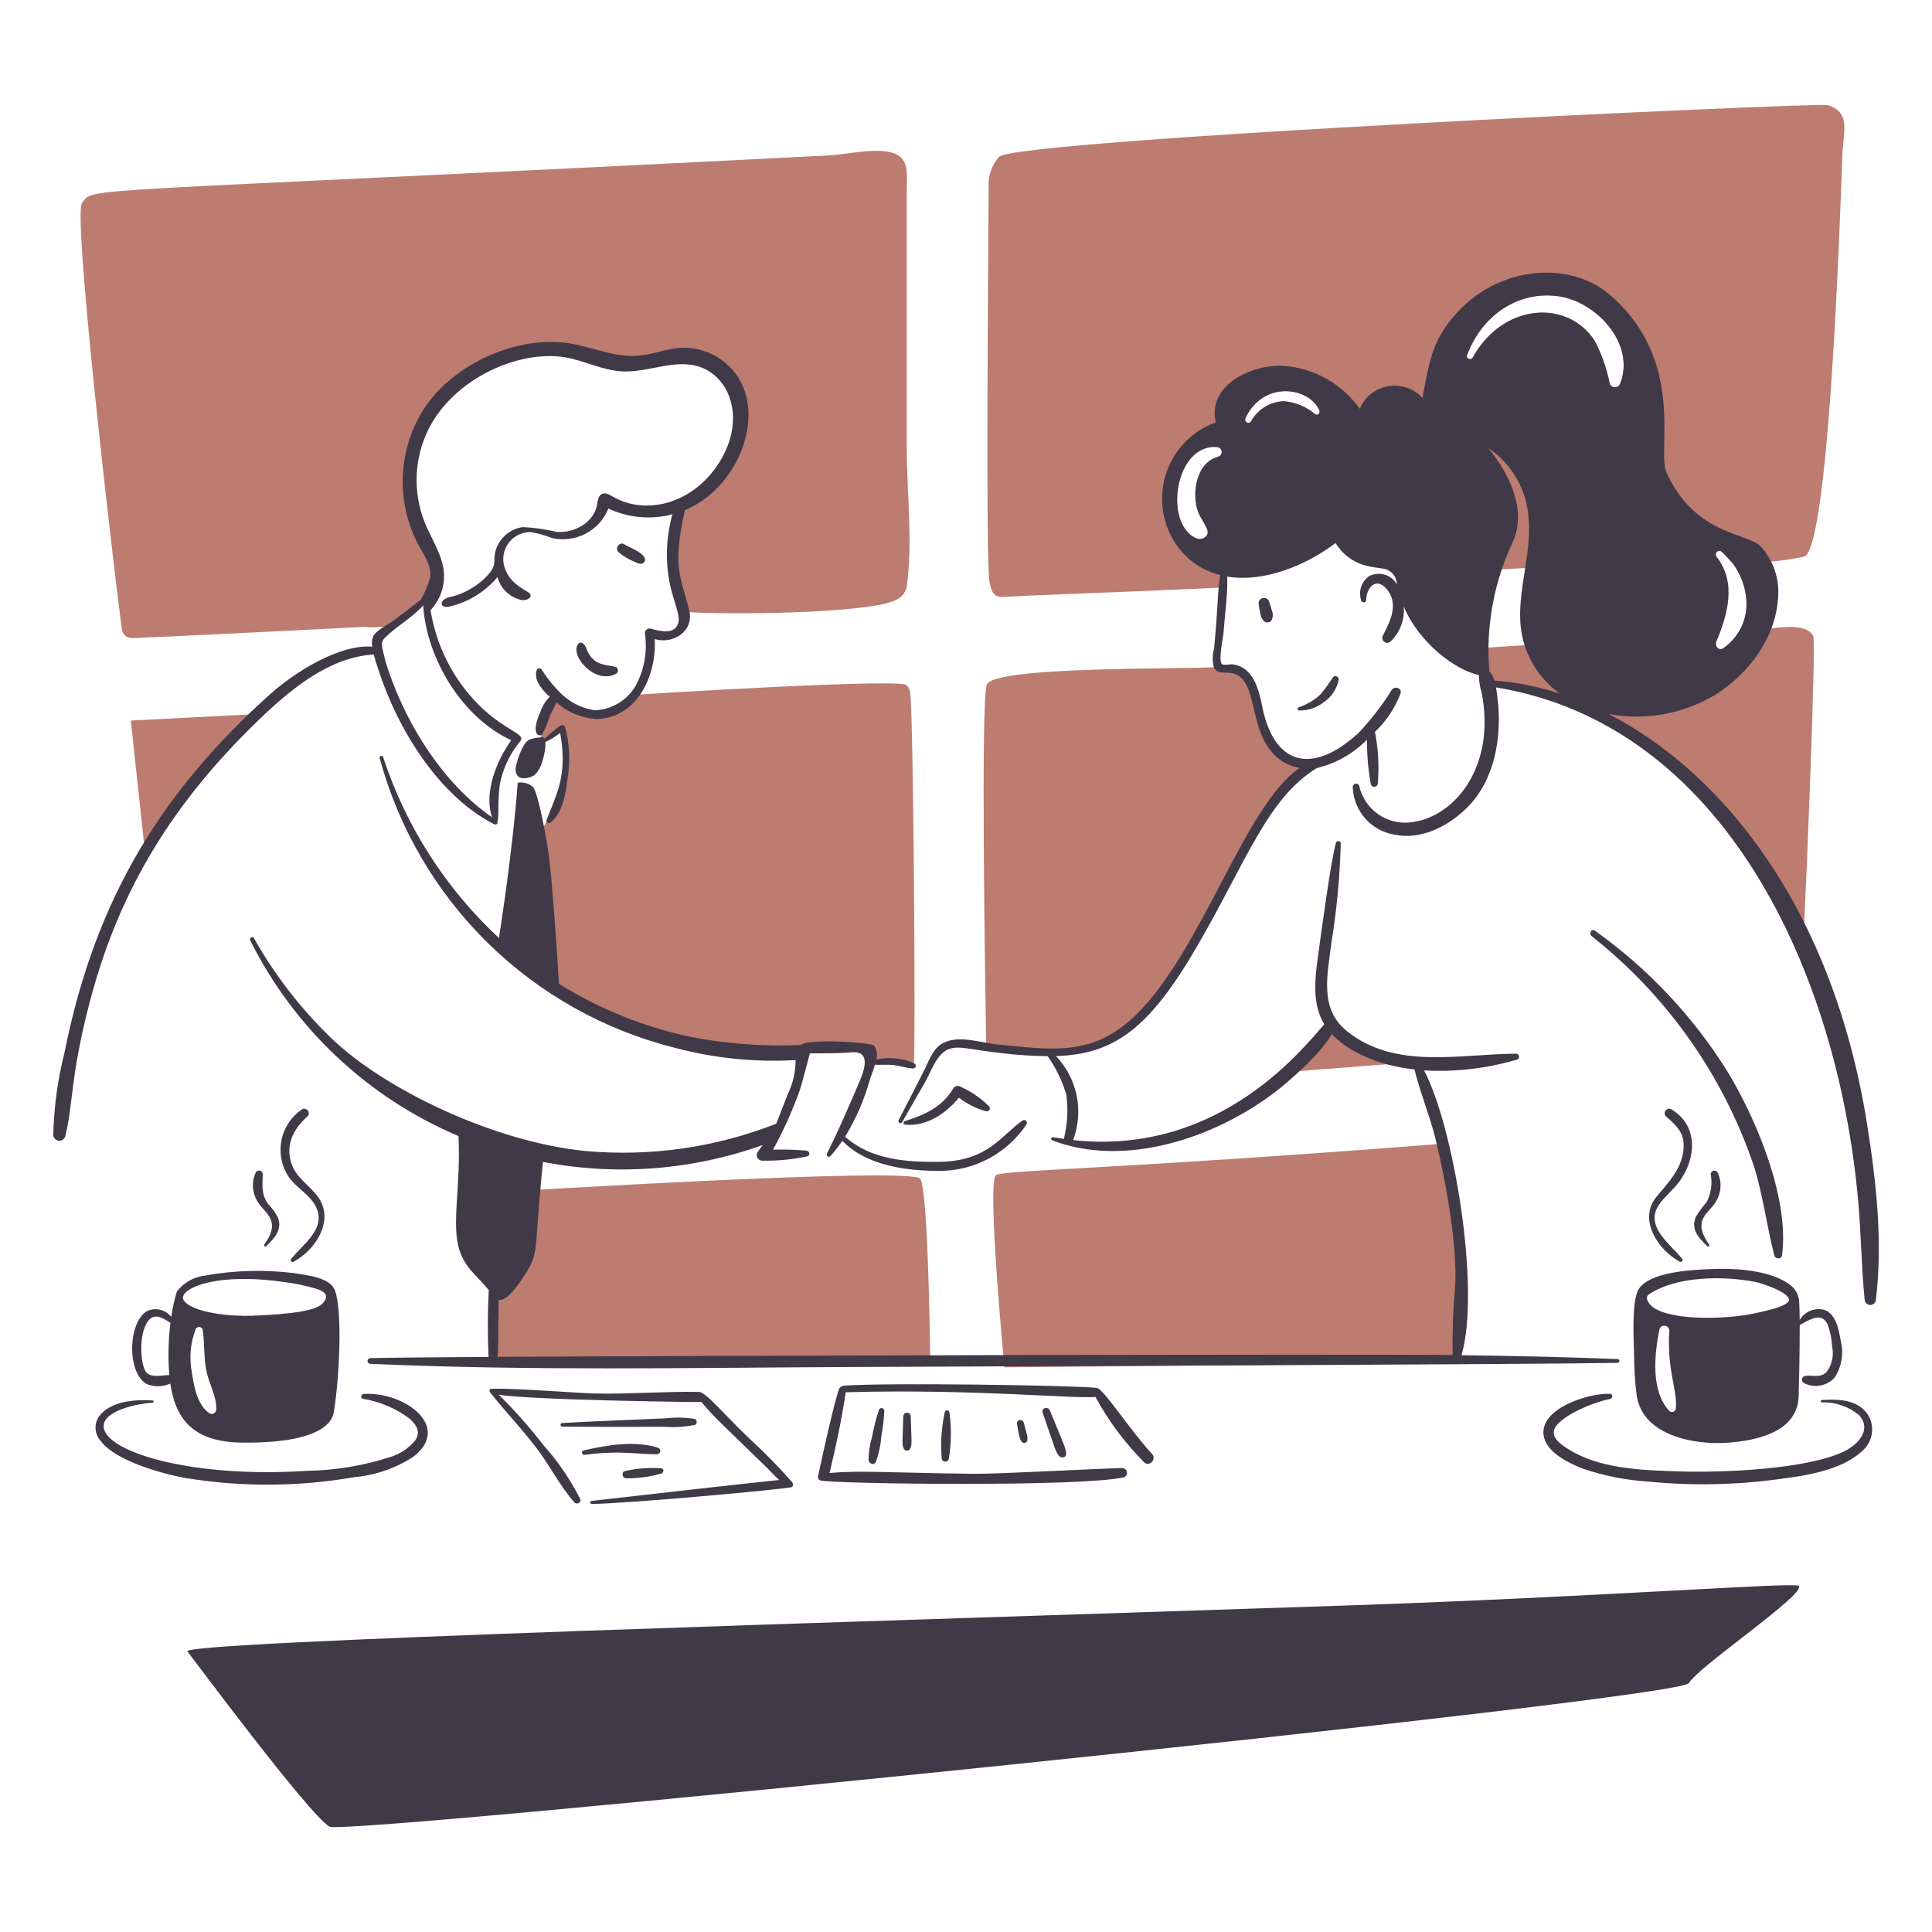 <svg xmlns="http://www.w3.org/2000/svg" width="188" height="188" viewBox="0 0 188 188" fill="none"><path d="M7.979 19.761C9.182 18.127 5.948 18.939 80.755 15.117C82.438 15.03 85.844 14.193 87.362 15.089C88.484 15.754 88.232 17.234 88.234 18.373V43.533C88.234 47.872 88.847 52.712 88.234 57.003C88.125 57.776 87.692 58.436 85.776 58.82C80.213 59.934 66.776 59.73 66.476 59.488C66.034 59.125 64.846 53.057 66.256 49.451C66.526 48.761 67.344 48.48 67.919 48.079C69.933 46.767 71.367 44.732 71.925 42.394C72.119 41.21 72.041 39.998 71.695 38.849C71.349 37.7 70.745 36.646 69.929 35.767C68.556 34.3 66.235 35.013 64.516 35.132C62.023 35.304 59.21 35.474 56.804 34.71C50.385 32.678 44.15 35.38 41.463 40.507C39.923 43.447 39.3 47.413 40.654 50.442C41.33 51.957 43.768 56.856 41.193 58.648C40.288 59.462 39.307 60.187 38.264 60.813C37.346 61.031 36.398 61.095 35.459 61C32.916 61.114 18.416 61.887 13.704 62.05C12.903 62.077 12.204 62.28 11.89 61.388C11.73 60.926 6.99 21.105 7.979 19.761Z" fill="#BC7C70"></path><path d="M88.202 66.662C87.502 66.008 62.979 67.517 62.209 67.59C61.44 67.663 61.126 70.218 56.681 69.332C56.22 69.238 55.01 68.11 54.556 68.071C53.89 68.014 52.893 70.658 52.799 70.883C52.653 71.344 52.596 71.828 52.629 72.311C53.301 71.876 53.949 71.403 54.568 70.896C55.077 72.778 55.147 74.751 54.771 76.664C54.234 78.03 53.573 79.344 52.797 80.591C52.73 80.68 52.198 94.103 53.021 95.524C53.516 96.38 62.863 102.443 77.447 102.368C78.879 102.361 84.143 101.948 84.626 102.347C84.921 102.591 84.34 103.09 84.665 103.282C85.133 103.563 86.196 103.336 86.722 103.347C87.462 103.361 88.198 103.445 88.922 103.598C89.109 102.529 88.892 68.369 88.542 67.219C88.479 67.007 88.362 66.815 88.202 66.662Z" fill="#BC7C70"></path><path d="M24.572 69.508L12.73 70.113L14.073 82.58C14.545 81.983 21.315 72.861 24.572 69.508Z" fill="#BC7C70"></path><path d="M48.386 116.007C48.386 116.007 88.754 113.506 89.553 114.705C90.353 115.904 90.523 132.593 90.523 132.593H47.98L48.386 116.007Z" fill="#BC7C70"></path><path d="M177.8 10.224C176.858 9.969 98.904 13.542 97.216 15.262C96.861 15.66 96.588 16.126 96.414 16.631C96.241 17.136 96.17 17.671 96.206 18.204C96.201 20.759 95.885 54.543 96.281 56.604C96.605 58.281 97.029 58.127 98.482 58.04C101.061 57.885 119.283 57.242 119.276 57.121C119.166 55.003 116.845 53.954 115.685 51.901C113.628 49.949 114.459 44.409 117.399 43.602C118.646 42.76 120.086 42.249 121.584 42.117C137.777 42 140.284 52.765 139.924 55.975C139.993 55.362 166.741 54.629 167.358 54.637C167.261 54.487 167.156 54.343 167.044 54.203C166.764 53.856 167.214 53.374 167.544 53.704C167.852 54.007 168.143 54.325 168.418 54.657C170.803 54.839 173.202 54.675 175.541 54.169C178.132 53.464 179.175 17.062 179.296 14.764C179.399 12.877 180.101 10.847 177.8 10.224ZM127.99 40.311C127.123 39.578 126.047 39.134 124.915 39.042C124.262 39.067 123.626 39.261 123.069 39.604C122.512 39.946 122.053 40.427 121.736 40.998C121.535 41.354 121.026 41.04 121.196 40.682C122.924 36.998 127.367 37.641 128.384 39.919C128.489 40.158 128.253 40.48 127.99 40.311ZM157.663 37.307C157.629 37.418 157.56 37.514 157.467 37.583C157.374 37.652 157.261 37.689 157.145 37.689C157.03 37.689 156.917 37.652 156.824 37.583C156.73 37.514 156.662 37.418 156.627 37.307C156.348 35.856 155.855 34.455 155.166 33.148C152.518 29.087 146.239 29.495 143.303 34.798C143.141 35.091 142.639 34.891 142.758 34.567C144.117 30.815 147.65 28.217 151.734 28.838C155.347 29.391 159.155 33.437 157.663 37.307Z" fill="#BC7C70"></path><path d="M176.443 61.879C175.662 60.427 172.396 61.207 171.138 61.289L169.232 61.414C168.856 62.09 168.32 62.665 167.671 63.087C167.218 63.381 166.83 62.827 167.005 62.421C167.129 62.135 167.252 61.839 167.367 61.536C160.949 61.957 148.611 62.766 143.32 63.111C143.843 64.151 144.37 65.242 144.81 66.363C149.26 66.567 153.225 68.7 157.271 70.468C159.4 71.398 169.937 80.695 175.545 90.301C175.74 86.478 176.746 62.43 176.443 61.879Z" fill="#BC7C70"></path><path d="M129.791 99.143C128.397 101.035 126.805 102.774 125.043 104.33L135.655 103.505C133.423 102.804 129.841 99.255 129.791 99.143Z" fill="#BC7C70"></path><path d="M118.419 88.091C118.419 88.091 121.526 79.473 127.314 74.734C127.119 74.663 123.991 73.051 123.187 71.389C122.528 69.947 122.091 68.414 121.89 66.841C121.831 66.433 120.655 65.555 120.123 65.409C119.695 65.292 118.908 65.26 118.593 64.911C115.018 65.138 96.62 64.81 96.021 66.63C95.421 68.449 95.869 95.685 95.972 102.123C98.536 102.353 101.111 102.427 103.683 102.346C110.464 103.31 117.675 89.325 118.419 88.091Z" fill="#BC7C70"></path><path d="M96.885 114.383C97.312 113.837 106.862 113.903 140.14 111.314L142.117 122.605L141.863 132.646L97.74 133.052C97.74 133.052 96.047 115.453 96.885 114.383Z" fill="#BC7C70"></path><path d="M56.256 62.678C55.415 63.807 57.939 66.676 59.963 65.558C60.023 65.52 60.071 65.466 60.101 65.401C60.131 65.337 60.142 65.266 60.133 65.195C60.124 65.125 60.095 65.058 60.05 65.004C60.004 64.949 59.944 64.909 59.876 64.887C58.661 64.662 57.804 64.646 57.182 63.4C57.035 63.111 57.003 62.82 56.741 62.616C56.707 62.584 56.667 62.559 56.622 62.545C56.578 62.53 56.531 62.526 56.484 62.532C56.438 62.538 56.393 62.554 56.354 62.579C56.314 62.604 56.281 62.638 56.256 62.678Z" fill="#403948"></path><path d="M60.181 53.725C60.662 54.131 61.207 54.455 61.794 54.684C61.884 54.734 61.978 54.778 62.074 54.816C62.104 54.825 62.269 54.855 62.228 54.848L62.267 54.855C62.344 54.873 62.424 54.869 62.499 54.843C62.573 54.817 62.639 54.77 62.687 54.707C62.735 54.645 62.764 54.57 62.771 54.491C62.777 54.412 62.761 54.333 62.723 54.264C62.451 53.694 61.125 53.213 60.76 52.969C60.312 52.657 59.78 53.352 60.181 53.725Z" fill="#403948"></path><path d="M93.438 105.732C93.325 105.668 93.192 105.651 93.067 105.684C92.942 105.717 92.835 105.798 92.768 105.909C91.63 107.769 90.024 108.457 88.039 109.103C88 109.115 87.967 109.14 87.945 109.174C87.923 109.208 87.914 109.249 87.919 109.29C87.925 109.33 87.945 109.367 87.975 109.394C88.005 109.421 88.044 109.436 88.085 109.437C90.113 109.651 92.07 108.354 93.307 106.809C94.097 107.423 95 107.874 95.965 108.138C96.026 108.152 96.089 108.147 96.147 108.123C96.204 108.098 96.252 108.056 96.283 108.002C96.314 107.949 96.328 107.886 96.321 107.825C96.314 107.763 96.288 107.705 96.246 107.659C95.434 106.852 94.483 106.199 93.438 105.732Z" fill="#403948"></path><path d="M126.416 69.135C127.3 69.153 128.161 68.858 128.847 68.301C129.219 68.049 129.536 67.726 129.78 67.35C130.025 66.973 130.191 66.552 130.27 66.11C130.268 66.047 130.249 65.986 130.213 65.934C130.177 65.882 130.127 65.842 130.069 65.818C130.011 65.794 129.947 65.787 129.885 65.799C129.823 65.81 129.766 65.839 129.72 65.883C129.335 66.491 128.909 67.072 128.446 67.622C127.843 68.162 127.137 68.573 126.37 68.83C126.335 68.841 126.305 68.865 126.285 68.896C126.266 68.928 126.258 68.965 126.263 69.002C126.269 69.038 126.287 69.072 126.315 69.096C126.343 69.121 126.379 69.134 126.416 69.135Z" fill="#403948"></path><path d="M122.484 58.812C122.527 59.112 122.573 59.405 122.644 59.701C122.656 59.859 122.702 60.013 122.78 60.153C122.857 60.292 122.963 60.413 123.091 60.508C123.201 60.569 123.33 60.586 123.453 60.554C123.575 60.522 123.679 60.443 123.745 60.336C123.813 60.188 123.849 60.028 123.851 59.866C123.853 59.704 123.821 59.543 123.756 59.394C123.685 59.1 123.592 58.819 123.493 58.533C123.449 58.407 123.359 58.303 123.241 58.241C123.123 58.179 122.986 58.164 122.857 58.2C122.729 58.235 122.619 58.318 122.549 58.432C122.48 58.546 122.456 58.682 122.484 58.812Z" fill="#403948"></path><path d="M154.88 91.093C162.208 96.875 167.698 104.661 170.682 113.505C171.565 116.35 171.917 119.297 172.656 122.173C172.749 122.518 173.352 122.567 173.404 122.173C174.131 116.824 171.121 109.324 168.185 104.408C164.817 98.972 160.399 94.263 155.188 90.557C154.868 90.321 154.571 90.855 154.88 91.093Z" fill="#403948"></path><path d="M72.893 139.955C70.547 137.737 68.714 135.474 68.031 135.445C64.658 135.385 61.232 135.672 57.857 135.599C56.208 135.562 49.5 135.028 47.798 135.15C47.58 135.166 47.568 135.351 47.819 135.66C49.285 137.473 50.886 139.157 52.291 141.023C53.542 142.684 54.527 144.663 55.905 146.208C56.118 146.446 56.595 146.194 56.466 145.88C55.501 143.964 54.285 142.185 52.85 140.59C51.521 138.867 50.076 137.236 48.527 135.709C51.493 136.243 68.189 136.457 68.255 136.428C69.509 137.959 70.78 139.056 74.426 142.626C74.894 143.078 75.331 143.577 75.817 144.017C74.674 144.111 60.708 145.683 57.585 146.05C57.398 146.071 57.39 146.345 57.585 146.345C61.017 146.325 76.762 144.881 77.075 144.698C77.131 144.631 77.162 144.546 77.162 144.459C77.162 144.371 77.131 144.287 77.075 144.219C75.758 142.724 74.362 141.3 72.893 139.955Z" fill="#403948"></path><path d="M54.717 138.818C56.923 138.857 63.466 138.85 64.529 138.836C65.549 138.914 66.574 138.856 67.579 138.664C67.642 138.645 67.698 138.605 67.738 138.552C67.778 138.498 67.799 138.433 67.799 138.366C67.799 138.3 67.778 138.235 67.738 138.181C67.698 138.128 67.642 138.088 67.579 138.069C66.645 137.925 65.696 137.908 64.758 138.018C63.616 138.053 56.922 138.342 54.717 138.47C54.671 138.47 54.627 138.488 54.594 138.521C54.561 138.553 54.543 138.598 54.543 138.644C54.543 138.69 54.561 138.734 54.594 138.767C54.627 138.799 54.671 138.818 54.717 138.818Z" fill="#403948"></path><path d="M56.907 141.572C60.414 141.08 62.348 141.572 63.946 141.503C64.021 141.502 64.094 141.473 64.15 141.422C64.207 141.372 64.243 141.303 64.253 141.228C64.264 141.153 64.247 141.077 64.206 141.013C64.165 140.949 64.103 140.902 64.031 140.88C61.776 140.149 59.042 140.621 56.787 141.141C56.499 141.207 56.629 141.611 56.907 141.572Z" fill="#403948"></path><path d="M60.931 143.847C62.095 143.867 63.255 143.71 64.371 143.379C64.576 143.304 64.646 142.925 64.371 142.887C63.186 142.791 61.993 142.877 60.835 143.143C60.435 143.21 60.529 143.866 60.931 143.847Z" fill="#403948"></path><path d="M81.514 136.757C81.516 136.758 81.518 136.758 81.52 136.757C81.522 136.757 81.524 136.756 81.526 136.755C81.528 136.753 81.529 136.752 81.53 136.75C81.531 136.748 81.531 136.746 81.531 136.744C81.531 136.741 81.531 136.739 81.53 136.737C81.529 136.735 81.528 136.734 81.526 136.732C81.524 136.731 81.522 136.73 81.52 136.73C81.518 136.729 81.516 136.729 81.514 136.73C81.512 136.729 81.51 136.729 81.507 136.73C81.505 136.73 81.503 136.731 81.502 136.732C81.5 136.734 81.499 136.735 81.498 136.737C81.497 136.739 81.496 136.741 81.496 136.744C81.496 136.746 81.497 136.748 81.498 136.75C81.499 136.752 81.5 136.753 81.502 136.755C81.503 136.756 81.505 136.757 81.507 136.757C81.51 136.758 81.512 136.758 81.514 136.757Z" fill="#403948"></path><path d="M112.101 141.478C110.023 139.251 107.368 135.126 106.745 135.058C104.704 134.805 86.142 134.524 82.061 134.842C82.033 134.842 81.733 134.946 81.66 135.138C81.193 136.372 80.146 141.1 79.628 143.538C79.602 143.657 79.501 143.998 79.901 144.074C81.574 144.398 105.073 144.709 109.353 143.758C109.453 143.722 109.538 143.652 109.593 143.561C109.648 143.47 109.671 143.363 109.657 143.257C109.642 143.151 109.593 143.054 109.516 142.98C109.439 142.907 109.339 142.862 109.233 142.853C106.802 142.903 97.111 143.442 94.704 143.414C86.223 143.305 83.682 143.064 80.721 143.34C81.346 140.745 81.905 138.118 82.297 135.479C94.529 135.128 104.601 136.141 106.595 135.932C107.86 138.258 109.449 140.393 111.315 142.272C111.806 142.793 112.591 142.003 112.101 141.478Z" fill="#403948"></path><path d="M85.524 137.209C85.248 138.037 85.032 138.884 84.877 139.743C84.65 140.499 84.528 141.284 84.516 142.074C84.539 142.415 85.052 142.635 85.223 142.266C85.518 141.471 85.698 140.639 85.76 139.793C85.915 138.964 86.012 138.125 86.051 137.282C86.05 137.218 86.026 137.156 85.983 137.108C85.941 137.059 85.882 137.028 85.819 137.019C85.755 137.01 85.69 137.025 85.636 137.059C85.582 137.094 85.542 137.147 85.524 137.209Z" fill="#403948"></path><path d="M87.897 137.809C87.827 140.379 87.754 140.498 87.926 140.919C87.949 140.99 87.993 141.051 88.053 141.095C88.113 141.139 88.185 141.162 88.259 141.162C88.333 141.162 88.405 141.139 88.465 141.095C88.525 141.051 88.569 140.99 88.591 140.919C88.757 140.521 88.698 140.405 88.621 137.809C88.616 137.716 88.576 137.629 88.509 137.565C88.441 137.501 88.352 137.465 88.259 137.465C88.166 137.465 88.076 137.501 88.009 137.565C87.942 137.629 87.901 137.716 87.897 137.809Z" fill="#403948"></path><path d="M91.927 137.454C91.603 138.941 91.507 140.469 91.641 141.984C91.663 142.057 91.708 142.121 91.77 142.167C91.831 142.212 91.906 142.236 91.982 142.236C92.058 142.236 92.133 142.212 92.194 142.167C92.255 142.121 92.301 142.057 92.323 141.984C92.572 140.486 92.595 138.959 92.391 137.454C92.388 137.395 92.362 137.34 92.318 137.299C92.275 137.259 92.218 137.236 92.159 137.236C92.1 137.236 92.043 137.259 92 137.299C91.957 137.34 91.93 137.395 91.927 137.454Z" fill="#403948"></path><path d="M101.454 137.458C102.715 141.067 102.663 141.16 103.032 141.652C103.234 141.92 103.772 141.878 103.741 141.459C103.692 140.805 103.573 140.724 102.168 137.259C101.994 136.828 101.292 136.998 101.454 137.458Z" fill="#403948"></path><path d="M98.965 138.599C99.163 139.628 99.19 140.034 99.442 140.322C99.48 140.36 99.528 140.387 99.579 140.401C99.631 140.415 99.686 140.415 99.738 140.401C99.79 140.388 99.838 140.361 99.876 140.323C99.914 140.285 99.942 140.238 99.957 140.187C100.04 139.873 99.957 139.657 99.611 138.422C99.588 138.337 99.531 138.264 99.454 138.22C99.377 138.176 99.285 138.164 99.2 138.188C99.114 138.211 99.041 138.268 98.997 138.345C98.953 138.422 98.942 138.513 98.965 138.599Z" fill="#403948"></path><path d="M163.671 122.469C162.555 121.077 160.047 119.368 161.394 117.299C161.969 116.417 162.872 115.754 163.484 114.884C165.063 112.64 165.26 109.515 162.642 107.948C162.227 107.7 161.74 108.299 162.116 108.631C162.938 109.357 163.774 110.079 163.831 111.266C163.952 113.664 162.055 115.333 161.12 116.546C159.424 118.738 161.365 121.655 163.448 122.766C163.488 122.79 163.535 122.798 163.58 122.789C163.625 122.78 163.666 122.755 163.694 122.718C163.721 122.681 163.734 122.635 163.73 122.589C163.726 122.543 163.705 122.5 163.671 122.469Z" fill="#403948"></path><path d="M166.322 121.123C164.586 118.663 166.292 118.105 166.943 116.964C167.22 116.541 167.383 116.054 167.418 115.549C167.452 115.045 167.356 114.54 167.14 114.083C167.098 114.016 167.036 113.964 166.962 113.935C166.889 113.906 166.808 113.902 166.732 113.923C166.656 113.944 166.588 113.99 166.54 114.052C166.492 114.114 166.465 114.191 166.464 114.27C166.642 115.196 166.5 116.156 166.059 116.99C165.666 117.437 165.315 117.919 165.012 118.431C164.503 119.653 165.332 120.496 166.138 121.27C166.231 121.352 166.401 121.235 166.322 121.123Z" fill="#403948"></path><path d="M177.285 136.467C178.59 136.419 179.868 136.852 180.877 137.682C182.204 139.099 180.784 140.581 179.475 141.22C175.828 142.997 167.578 143.31 163.502 143.184C160.163 143.08 156.178 142.98 153.183 141.347C150.878 140.093 150.39 139.13 152.695 137.705C153.943 136.967 155.3 136.43 156.716 136.115C156.772 136.099 156.821 136.062 156.853 136.012C156.885 135.963 156.898 135.904 156.89 135.845C156.882 135.787 156.853 135.733 156.809 135.694C156.765 135.655 156.708 135.633 156.649 135.632C154.661 135.527 149.543 137.083 150.255 139.901C150.642 141.427 152.761 142.426 154.072 142.931C156.11 143.617 158.229 144.033 160.375 144.168C164.598 144.587 168.855 144.51 173.06 143.938C175.678 143.593 179.167 143.097 181.188 141.214C181.73 140.762 182.077 140.118 182.156 139.417C182.236 138.717 182.043 138.012 181.617 137.45C180.568 136.162 178.794 136.141 177.288 136.234C177.272 136.234 177.257 136.237 177.243 136.242C177.229 136.248 177.216 136.256 177.205 136.267C177.194 136.278 177.185 136.291 177.179 136.305C177.173 136.319 177.17 136.334 177.17 136.349C177.17 136.364 177.172 136.38 177.178 136.394C177.184 136.408 177.192 136.421 177.203 136.432C177.214 136.443 177.226 136.451 177.24 136.457C177.254 136.464 177.269 136.467 177.285 136.467Z" fill="#403948"></path><path d="M28.59 122.764C30.636 121.67 32.509 118.896 31.06 116.642C30.267 115.409 28.867 114.712 28.375 113.264C27.737 111.394 28.551 109.857 29.919 108.629C30.288 108.299 29.811 107.694 29.392 107.945C28.375 108.632 27.663 109.685 27.404 110.884C27.145 112.084 27.36 113.337 28.004 114.382C28.718 115.541 30.095 116.174 30.715 117.38C31.826 119.53 29.505 121.041 28.359 122.466C28.32 122.497 28.294 122.542 28.288 122.591C28.281 122.641 28.295 122.691 28.325 122.731C28.356 122.77 28.401 122.796 28.451 122.802C28.5 122.808 28.55 122.795 28.59 122.764Z" fill="#403948"></path><path d="M25.898 121.265C26.713 120.476 27.517 119.657 27.026 118.427C26.79 117.987 26.494 117.583 26.146 117.226C25.398 116.263 25.541 115.392 25.57 114.265C25.569 114.186 25.542 114.11 25.493 114.047C25.445 113.985 25.378 113.94 25.302 113.919C25.226 113.897 25.145 113.902 25.071 113.93C24.998 113.959 24.935 114.011 24.894 114.078C24.677 114.535 24.582 115.04 24.616 115.545C24.651 116.05 24.814 116.537 25.091 116.96C25.725 118.065 27.452 118.695 25.712 121.119C25.636 121.235 25.805 121.354 25.898 121.265Z" fill="#403948"></path><path d="M14.822 136.268C13.129 136.187 10.895 136.306 9.705 137.729C9.42 138.095 9.276 138.551 9.299 139.014C9.322 139.478 9.51 139.917 9.829 140.254C11.262 142.141 15.678 143.396 18.015 143.817C23.468 144.712 29.033 144.687 34.478 143.742C36.51 143.558 38.467 142.884 40.181 141.779C43.997 138.923 39.506 135.421 35.392 135.638C35.127 135.652 35.044 136.055 35.326 136.121C36.96 136.385 38.506 137.04 39.833 138.03C40.487 138.601 40.97 139.297 40.429 140.126C39.819 140.884 39.001 141.447 38.076 141.747C35.44 142.611 32.69 143.075 29.916 143.121C18.888 143.851 10.735 141.406 10.125 139.065C9.657 137.26 13.65 136.535 14.822 136.506C14.854 136.506 14.884 136.494 14.907 136.471C14.929 136.449 14.942 136.419 14.942 136.387C14.942 136.355 14.929 136.325 14.907 136.303C14.884 136.28 14.854 136.268 14.822 136.268Z" fill="#403948"></path><path d="M18.242 160.7C17.214 159.741 84.543 157.801 131.284 156.218C155.836 155.384 174.552 153.938 175.024 154.318C175.891 155.02 165.275 162.162 164.337 163.784C163.399 165.407 33.665 178.626 32.068 177.75C30.133 176.687 18.331 160.783 18.242 160.7Z" fill="#403948"></path><path d="M179.114 130.45C178.927 129.379 178.685 127.885 177.519 127.458C177.067 127.34 176.588 127.372 176.156 127.55C175.724 127.728 175.362 128.042 175.124 128.444C175.118 127.674 175.101 127.009 175.069 126.555C175.032 126.225 174.921 125.908 174.745 125.626C174.568 125.345 174.331 125.107 174.05 124.931C172.638 123.911 169.964 123.334 166.409 123.492C164.352 123.585 160.648 123.792 159.513 125.362C158.761 126.4 158.959 130.013 159.014 131.848C159.007 133.199 159.095 134.549 159.277 135.888C159.931 139.696 164.8 140.606 168.042 140.393C170.823 140.206 174.886 139.396 175.021 135.918C175.036 135.51 175.136 131.733 175.127 128.942C176.029 128.457 177.337 127.539 177.89 129.004C178.112 129.663 178.245 130.348 178.286 131.042C178.376 131.467 178.373 131.907 178.28 132.332C178.186 132.756 178.003 133.156 177.743 133.505C177.099 134.137 176.396 133.768 175.615 133.899C175.545 133.919 175.483 133.959 175.435 134.014C175.388 134.068 175.357 134.136 175.347 134.208C175.338 134.279 175.349 134.353 175.38 134.418C175.411 134.484 175.46 134.539 175.522 134.577C176.005 134.829 176.557 134.918 177.095 134.828C177.632 134.739 178.127 134.477 178.502 134.082C178.854 133.554 179.09 132.957 179.195 132.331C179.301 131.705 179.273 131.064 179.114 130.45ZM163.079 137.026C163.077 137.1 163.053 137.172 163.011 137.233C162.969 137.295 162.91 137.342 162.841 137.371C162.773 137.399 162.697 137.407 162.624 137.393C162.551 137.38 162.484 137.345 162.43 137.294C160.602 135.3 160.994 131.788 161.477 129.347C161.512 129.235 161.585 129.139 161.683 129.076C161.782 129.013 161.899 128.987 162.015 129.003C162.131 129.018 162.238 129.075 162.316 129.161C162.395 129.248 162.44 129.36 162.444 129.477C162.175 133.27 163.228 135.199 163.079 137.026ZM170.496 127.844C168.183 128.338 162.795 128.581 160.865 127.214C160.491 126.951 159.974 126.279 160.453 125.956C163.093 124.169 167.678 124.13 170.81 124.741C171.371 124.851 174.012 125.704 174.083 126.462C174.142 127.173 171.032 127.73 170.496 127.847V127.844Z" fill="#403948"></path><path d="M32.599 125.587C32.096 124.245 29.794 124.102 28.592 123.883C25.692 123.526 22.755 123.612 19.881 124.137C19.354 124.202 18.847 124.373 18.388 124.638C17.929 124.903 17.528 125.258 17.209 125.682C16.963 126.486 16.781 127.309 16.665 128.142C16.399 127.804 16.029 127.563 15.611 127.457C15.194 127.351 14.754 127.386 14.358 127.556C12.488 128.52 12.264 133.521 14.277 134.681C14.643 134.827 15.035 134.898 15.429 134.89C15.823 134.882 16.212 134.796 16.573 134.636C17.108 138.311 19.025 140.322 23.51 140.376C30.847 140.47 32.283 138.536 32.463 137.503C33.051 134.112 33.323 127.518 32.599 125.587ZM16.474 133.803C15.781 133.815 14.735 134.084 14.264 133.575C13.62 132.868 13.479 129.748 14.411 128.541C15.065 127.693 15.863 128.28 16.587 128.719C16.377 130.405 16.339 132.109 16.474 133.803ZM21.049 137.154C21.047 137.231 21.025 137.305 20.986 137.37C20.947 137.436 20.891 137.49 20.825 137.528C20.758 137.565 20.683 137.585 20.607 137.585C20.531 137.585 20.456 137.566 20.389 137.528C19.198 136.736 18.872 134.923 18.68 133.601C18.391 132.159 18.523 130.663 19.061 129.294C19.098 129.234 19.151 129.185 19.215 129.155C19.279 129.125 19.35 129.114 19.42 129.123C19.49 129.132 19.556 129.162 19.61 129.208C19.663 129.253 19.703 129.314 19.723 129.382C19.919 130.723 19.816 132.074 20.086 133.418C20.329 134.634 21.102 135.922 21.049 137.154ZM31.388 126.838C30.749 127.517 28.567 127.879 24.493 128.034C22.566 128.108 18.854 127.78 17.919 126.592C17.121 125.576 20.573 123.755 27.511 124.735C28.611 124.864 29.698 125.088 30.76 125.404C31.477 125.636 32.174 126.004 31.388 126.838Z" fill="#403948"></path><path d="M181.686 109.402C178.352 88.438 167.679 75.217 156.543 69.484C160.104 70.14 163.783 69.477 166.891 67.62C170.126 65.595 172.75 62.142 173.016 58.241C173.104 57.325 173 56.401 172.71 55.528C172.42 54.655 171.951 53.852 171.333 53.171C170.067 51.843 164.947 52.103 162.163 45.987C161.188 43.837 164.116 35.158 156.683 28.713C152.435 25.029 144.513 25.908 140.461 32.117C139.152 34.118 138.872 36.437 138.416 38.721C138 38.266 137.476 37.923 136.892 37.723C136.308 37.524 135.684 37.475 135.076 37.58C134.469 37.685 133.897 37.942 133.415 38.326C132.933 38.71 132.554 39.209 132.316 39.778C131.466 38.578 130.361 37.581 129.08 36.859C127.799 36.138 126.374 35.709 124.908 35.605C121.812 35.424 117.447 37.475 118.307 41.1C117.147 41.517 116.101 42.199 115.253 43.092C114.404 43.985 113.776 45.064 113.419 46.243C113.062 47.422 112.985 48.669 113.196 49.883C113.406 51.096 113.898 52.244 114.631 53.234C115.65 54.587 117.102 55.55 118.745 55.964C118.457 57.522 118.572 58.627 118.135 63.142C117.973 63.73 117.969 64.349 118.121 64.939C118.463 65.615 119.159 65.395 119.766 65.487C122.472 65.888 121.402 70.601 123.845 73.28C124.529 74.044 125.451 74.555 126.463 74.73C121.172 78.283 116.963 92.487 110.583 98.716C106.45 102.755 102.685 102.216 96.98 101.623C95.344 101.454 93.153 100.643 91.623 101.585C90.706 102.146 90.305 103.433 89.84 104.337C89.038 105.888 88.25 107.446 87.448 108.998C87.331 109.222 87.661 109.416 87.787 109.197C88.504 107.935 89.222 106.672 89.956 105.416C90.558 104.396 91.141 102.497 92.338 102.084C93.43 101.71 94.375 102.159 97.754 102.512C99.146 102.671 100.545 102.759 101.946 102.776C102.764 103.929 103.382 105.212 103.774 106.57C103.952 107.991 103.867 109.431 103.524 110.821C103.183 110.773 102.841 110.718 102.496 110.658C102.475 110.653 102.454 110.651 102.433 110.654C102.412 110.656 102.391 110.663 102.373 110.674C102.354 110.684 102.338 110.698 102.325 110.715C102.312 110.732 102.303 110.751 102.297 110.772C102.291 110.792 102.29 110.814 102.293 110.835C102.295 110.856 102.302 110.876 102.313 110.895C102.323 110.913 102.337 110.929 102.354 110.942C102.371 110.955 102.39 110.965 102.411 110.97C109.394 113.648 118.177 110.812 124.196 106.177C125.643 105.06 128.65 102.382 129.589 100.622C131.035 102.157 133.776 103.641 137.638 104.068C138.181 106.252 139.056 108.385 139.622 110.567C140.271 113.076 141.92 120.778 141.585 125.346C141.391 127.51 141.314 129.683 141.355 131.856C131.201 131.743 66.701 131.928 48.416 132.029C48.503 131.087 48.452 130.159 48.53 126.507C49.306 126.59 50.301 125.228 50.919 124.276C52.569 121.733 51.885 122.313 52.836 113.065C59.982 114.441 67.366 113.874 74.218 111.421C74.039 111.658 73.865 111.896 73.704 112.143C73.658 112.224 73.634 112.315 73.634 112.408C73.635 112.502 73.659 112.593 73.705 112.674C73.751 112.755 73.818 112.822 73.898 112.869C73.978 112.916 74.069 112.942 74.162 112.943C75.639 112.973 77.113 112.831 78.557 112.522C78.887 112.439 78.779 112.002 78.481 111.967C77.397 111.872 76.308 111.841 75.221 111.874C76.248 110.004 77.123 108.056 77.839 106.047C78.065 105.355 78.778 102.614 78.803 102.504C80.174 102.496 81.546 102.51 82.909 102.399C83.787 102.33 84.748 102.657 83.668 105.174C82.628 107.596 81.647 109.908 80.471 112.248C80.37 112.45 80.634 112.69 80.801 112.502C81.226 112.029 81.617 111.526 81.97 110.997C81.977 111.012 81.987 111.026 81.998 111.04C84.328 113.43 88.155 113.93 91.348 113.938C93.037 113.951 94.702 113.543 96.194 112.75C97.686 111.958 98.957 110.807 99.892 109.401C100.031 109.175 99.754 108.855 99.518 109.027C97.325 110.57 96.134 112.996 91.355 113.057C88.243 113.099 84.81 112.849 82.346 110.709C82.308 110.675 82.261 110.655 82.211 110.652C83.273 108.913 84.091 107.037 84.642 105.076C84.743 104.735 84.975 104.182 85.139 103.61C85.71 103.633 86.273 103.578 86.847 103.631C87.42 103.683 88.29 103.936 88.856 103.977C88.913 103.975 88.968 103.955 89.013 103.919C89.058 103.884 89.091 103.835 89.105 103.78C89.12 103.724 89.117 103.666 89.096 103.612C89.075 103.559 89.037 103.514 88.989 103.484C87.819 102.962 86.513 102.826 85.261 103.097C85.334 102.87 85.352 102.63 85.313 102.395C85.275 102.161 85.182 101.938 85.041 101.747C84.711 101.415 78.545 101.044 77.949 101.69C74.41 101.843 70.865 101.59 67.384 100.936C62.778 99.983 58.378 98.221 54.387 95.732C54.227 92.694 53.725 85.862 53.462 83.664C53.245 81.846 52.371 77.081 51.852 76.567C51.65 76.397 51.414 76.273 51.16 76.203C50.906 76.134 50.64 76.12 50.38 76.164C50.035 80.839 49.28 86.528 48.555 91.279C43.36 86.457 39.479 80.391 37.276 73.655C37.26 73.613 37.23 73.579 37.191 73.559C37.152 73.539 37.106 73.535 37.064 73.547C37.022 73.558 36.985 73.586 36.962 73.623C36.939 73.66 36.93 73.705 36.938 73.748C38.784 80.586 42.422 86.808 47.477 91.768C52.533 96.729 58.821 100.25 65.693 101.966C69.514 102.98 73.471 103.382 77.418 103.158C77.419 104.306 77.159 105.44 76.657 106.473C76.453 106.977 75.73 108.847 75.535 109.346C69.625 111.67 63.253 112.578 56.928 111.998C48.111 111.122 37.395 106.022 32.193 100.979C29.243 98.129 26.724 94.865 24.713 91.291C24.579 91.052 24.23 91.263 24.348 91.504C28.618 100.066 35.807 106.82 44.617 110.55C44.861 115.468 43.88 119.227 44.73 121.712C45.345 123.51 46.494 124.184 47.563 125.545C47.445 127.709 47.437 129.877 47.541 132.041C42.085 132.072 37.927 132.111 35.994 132.158C35.929 132.17 35.871 132.205 35.829 132.255C35.787 132.305 35.764 132.369 35.764 132.434C35.764 132.5 35.787 132.563 35.829 132.614C35.871 132.664 35.929 132.698 35.994 132.71C51.477 133.404 67.036 133.094 82.529 133.022C99.131 132.947 149.063 132.777 157.43 132.617C157.472 132.608 157.51 132.585 157.537 132.552C157.565 132.518 157.58 132.477 157.58 132.433C157.58 132.39 157.565 132.348 157.537 132.315C157.51 132.282 157.472 132.259 157.43 132.25C152.363 132.048 147.291 131.934 142.215 131.876C144.099 125.496 141.467 109.591 138.569 104.161C141.621 104.329 144.678 103.974 147.61 103.112C147.678 103.091 147.736 103.047 147.773 102.988C147.811 102.928 147.827 102.857 147.817 102.788C147.807 102.718 147.773 102.654 147.721 102.607C147.668 102.56 147.6 102.534 147.53 102.532C142.04 102.559 135.749 104.132 131.037 100.316C128.337 98.13 129.199 94.767 129.552 91.755C130.077 88.553 130.383 85.32 130.466 82.076C130.466 82.019 130.444 81.964 130.407 81.921C130.369 81.878 130.317 81.85 130.26 81.842C130.203 81.835 130.146 81.848 130.098 81.879C130.05 81.91 130.015 81.958 129.999 82.013C129.481 83.829 128.516 91.162 128.271 92.915C127.935 95.323 127.669 97.706 128.864 99.677C127.117 101.579 118.89 112.533 104.422 110.939C104.942 109.558 105.063 108.059 104.769 106.614C104.475 105.168 103.779 103.835 102.76 102.768C108.362 102.581 111.777 100.196 116.493 92.074C121.285 83.826 123.326 77.681 128.138 74.739C129.992 74.293 131.683 73.337 133.021 71.978C133.009 73.403 133.128 74.827 133.376 76.231C133.381 76.32 133.419 76.404 133.484 76.466C133.549 76.528 133.636 76.562 133.725 76.562C133.815 76.562 133.901 76.528 133.966 76.466C134.031 76.404 134.07 76.32 134.074 76.231C134.214 74.555 134.12 72.869 133.794 71.22C134.891 70.177 135.743 68.902 136.287 67.489C136.449 66.946 135.726 66.731 135.432 67.127C134.491 68.64 133.399 70.053 132.174 71.346C127.451 75.624 123.925 74.205 122.832 68.789C122.488 67.088 121.984 64.911 119.94 64.646C119.736 64.619 119.085 64.763 118.923 64.636C118.519 64.33 119.01 62.163 119.054 61.612C119.188 59.816 119.466 57.924 119.423 56.108C122.987 56.697 127.081 55.032 129.956 52.845C131.498 55.26 133.745 55.148 134.658 55.345C134.917 55.394 135.16 55.507 135.363 55.675C135.566 55.843 135.723 56.059 135.819 56.305C135.86 56.429 135.9 56.636 135.958 56.909C135.702 56.433 135.268 56.079 134.751 55.923C134.234 55.767 133.677 55.822 133.2 56.077C132.851 56.332 132.59 56.69 132.453 57.1C132.316 57.511 132.31 57.953 132.435 58.367C132.476 58.681 132.942 58.707 132.946 58.367C132.96 57.213 133.869 56.154 134.857 57.231C136.188 58.681 135.301 60.422 134.568 61.844C134.512 61.944 134.494 62.06 134.517 62.172C134.541 62.284 134.603 62.384 134.694 62.454C134.785 62.524 134.897 62.559 135.012 62.552C135.126 62.546 135.234 62.498 135.316 62.419C135.772 61.981 136.124 61.447 136.345 60.854C136.565 60.262 136.649 59.628 136.59 58.998C138.016 62.467 141.552 65.192 143.908 65.69C143.917 66.275 144.009 66.856 144.179 67.416C145.569 74.528 141.636 79.432 137.433 79.998C136.287 80.178 135.115 79.915 134.156 79.263C133.196 78.612 132.52 77.619 132.265 76.488C132.197 76.121 131.641 76.219 131.633 76.573C131.665 77.694 132.085 78.77 132.821 79.617C133.557 80.463 134.564 81.028 135.67 81.215C138.288 81.767 140.936 80.403 142.753 78.597C145.699 75.669 146.286 70.992 145.574 66.89C167.72 70.514 178.894 94.527 180.841 117.138C181.104 120.234 181.137 123.342 181.443 126.434C181.443 126.58 181.501 126.72 181.604 126.823C181.708 126.926 181.847 126.984 181.993 126.984C182.139 126.984 182.279 126.926 182.382 126.823C182.485 126.72 182.543 126.58 182.543 126.434C183.226 120.842 182.568 114.944 181.686 109.402ZM167.546 53.702C168.246 54.294 168.818 55.023 169.229 55.842C169.64 56.661 169.881 57.555 169.938 58.47C169.99 59.37 169.808 60.267 169.412 61.076C169.015 61.885 168.417 62.579 167.675 63.089C167.221 63.383 166.833 62.828 167.008 62.422C168.114 59.875 169.009 56.642 167.046 54.206C166.767 53.856 167.216 53.374 167.546 53.702ZM118.545 44.436C116.306 45.034 115.961 48.142 116.577 49.806C116.811 50.435 117.255 50.928 117.471 51.555C117.697 52.22 116.927 52.596 116.405 52.373C113.191 51.002 114.326 43.144 118.419 43.512C118.53 43.516 118.637 43.559 118.719 43.634C118.802 43.709 118.856 43.81 118.871 43.921C118.886 44.031 118.861 44.144 118.802 44.238C118.742 44.332 118.651 44.402 118.545 44.436ZM127.989 40.312C127.121 39.578 126.046 39.134 124.913 39.042C124.26 39.068 123.624 39.261 123.067 39.604C122.511 39.947 122.051 40.427 121.734 40.999C121.533 41.354 121.025 41.04 121.194 40.683C122.923 36.998 127.365 37.641 128.382 39.92C128.49 40.158 128.253 40.481 127.99 40.312H127.989ZM145.421 66.231C145.326 65.886 145.156 65.566 144.922 65.296C144.57 60.98 145.36 56.648 147.212 52.734C148.585 49.648 146.926 46.167 144.83 43.605C145.98 44.377 146.934 45.409 147.615 46.616C148.296 47.823 148.684 49.173 148.75 50.557C149.101 54.842 146.88 59.123 148.551 63.332C149.207 64.998 150.325 66.442 151.774 67.493C149.716 66.814 147.582 66.391 145.421 66.231ZM143.303 34.8C143.141 35.093 142.639 34.893 142.758 34.569C144.117 30.818 147.651 28.219 151.734 28.84C155.35 29.393 159.158 33.439 157.666 37.309C157.632 37.42 157.563 37.517 157.47 37.585C157.377 37.654 157.264 37.691 157.148 37.691C157.033 37.691 156.92 37.654 156.827 37.585C156.733 37.517 156.665 37.42 156.63 37.309C156.351 35.858 155.858 34.457 155.169 33.15C152.518 29.087 146.239 29.495 143.303 34.798V34.8Z" fill="#403948"></path><path d="M54.985 70.759C54.97 70.712 54.944 70.669 54.908 70.635C54.873 70.601 54.829 70.577 54.781 70.564C54.733 70.552 54.683 70.552 54.636 70.564C54.588 70.576 54.544 70.6 54.508 70.634C53.975 71.014 53.469 71.433 52.996 71.887C52.978 71.839 52.95 71.796 52.914 71.76C52.442 71.735 51.97 71.804 51.525 71.964C50.815 72.245 50.137 74.439 50.173 74.921C50.178 75.153 50.266 75.375 50.42 75.548C50.764 75.901 51.605 75.688 51.953 75.454C52.726 74.929 53.135 73.009 53.069 72.215C53.576 71.962 54.058 71.664 54.511 71.324C55.27 75.55 54.108 77.32 53.186 79.795C53.092 80.049 53.424 80.161 53.59 80.03C54.751 79.121 55.065 77.166 55.218 75.792C55.512 74.118 55.432 72.399 54.985 70.759Z" fill="#403948"></path><path d="M70.767 35.474C69.533 34.354 67.906 33.768 66.242 33.845C64.806 33.938 63.437 34.523 61.999 34.624C59.805 34.777 57.709 33.797 55.547 33.432C50.163 32.529 43.595 35.609 40.894 40.367C39.797 42.309 39.211 44.497 39.188 46.727C39.166 48.957 39.709 51.156 40.766 53.12C41.311 54.087 42.01 55.097 41.861 56.197C41.648 56.949 41.341 57.672 40.948 58.347C40.1 59.03 39.23 59.684 38.36 60.337C37.828 60.738 36.522 61.354 36.279 61.996C36.187 62.299 36.167 62.619 36.22 62.931C33.047 62.646 28.608 65.455 26.252 67.58C15.973 76.836 9.317 87.174 6.286 102.387C5.617 105.017 5.247 107.715 5.184 110.428C5.187 110.568 5.241 110.703 5.335 110.808C5.429 110.912 5.557 110.98 5.697 110.999C5.836 111.018 5.977 110.987 6.096 110.911C6.214 110.835 6.302 110.719 6.343 110.585C7.142 107.458 6.81 104.897 8.696 97.648C11.34 87.485 16.126 78.791 25.142 70.09C28.118 67.217 31.922 63.995 36.259 63.697C36.294 63.695 36.329 63.688 36.362 63.676C36.862 65.435 37.492 67.154 38.248 68.819C40.299 73.257 43.65 77.947 48.104 80.207C48.145 80.228 48.191 80.236 48.237 80.229C48.283 80.222 48.325 80.201 48.358 80.169C48.391 80.137 48.413 80.095 48.421 80.05C48.428 80.004 48.422 79.957 48.401 79.916C48.6 79.662 48.36 77.37 48.736 75.867C49.075 74.498 49.717 73.223 50.615 72.136C51.409 71.188 47.892 71.102 44.472 65.998C43.154 63.997 42.277 61.739 41.898 59.373C42.343 58.899 42.688 58.34 42.913 57.73C43.137 57.119 43.235 56.47 43.203 55.82C43.095 54.044 42.01 52.507 41.338 50.865C40.759 49.418 40.489 47.866 40.545 46.309C40.602 44.752 40.984 43.224 41.667 41.823C44.172 36.774 50.596 33.969 55.109 34.793C56.947 35.128 58.672 36.044 60.538 36.14C63.101 36.273 65.736 34.853 68.151 35.721C71.118 36.788 72.569 40.886 70.003 44.978C67.438 49.069 62.82 50.186 59.614 48.315C59.296 48.128 58.917 47.906 58.585 48.058C58.203 48.232 58.163 48.743 58.088 49.156C57.772 50.849 55.872 51.905 54.156 51.757C53.09 51.502 52.003 51.346 50.909 51.289C50.182 51.379 49.508 51.716 49 52.244C48.492 52.772 48.18 53.458 48.118 54.188C48.127 54.484 48.101 54.78 48.042 55.07C47.811 55.858 46.079 57.595 43.785 58.097C42.673 58.341 42.757 59.245 43.735 59.023C45.563 58.6 47.204 57.594 48.41 56.156C48.556 56.704 48.851 57.201 49.26 57.593C49.669 57.986 50.178 58.259 50.731 58.383C51.155 58.477 51.788 58.209 51.602 57.822C51.444 57.495 49.836 57.035 49.203 55.494C49.02 55.089 48.943 54.646 48.978 54.203C49.013 53.761 49.159 53.335 49.402 52.964C49.646 52.593 49.979 52.29 50.37 52.082C50.762 51.874 51.2 51.768 51.644 51.774C52.338 51.893 53.019 52.083 53.674 52.343C54.784 52.609 55.954 52.467 56.968 51.942C57.983 51.418 58.775 50.546 59.2 49.486C61.15 50.4 63.359 50.597 65.439 50.042C64.829 52.188 64.729 54.446 65.147 56.637C65.41 58.179 66.219 59.796 66.006 60.602C65.687 61.809 64.193 61.415 63.328 61.172C63.26 61.154 63.189 61.152 63.12 61.166C63.052 61.179 62.987 61.208 62.931 61.251C62.876 61.293 62.831 61.348 62.799 61.41C62.768 61.473 62.751 61.542 62.751 61.612C63.01 63.334 62.715 65.094 61.909 66.637C61.507 67.365 60.923 67.976 60.214 68.41C59.506 68.844 58.696 69.087 57.865 69.114C56.669 68.936 55.555 68.396 54.673 67.567C53.926 66.844 53.267 66.035 52.71 65.157C52.682 65.113 52.642 65.078 52.595 65.056C52.548 65.034 52.496 65.025 52.444 65.032C52.393 65.039 52.344 65.06 52.304 65.094C52.265 65.127 52.235 65.171 52.22 65.221C51.912 66.162 52.733 67.123 53.491 67.801C53.083 68.21 52.774 68.706 52.588 69.253C51.555 71.573 52.544 71.814 52.812 71.378C53.092 70.819 53.327 70.239 53.514 69.643C53.693 69.21 53.993 68.79 54.137 68.339C55.217 69.304 56.589 69.878 58.035 69.971C62.035 69.865 63.903 65.701 63.713 62.184C64.194 62.331 64.705 62.348 65.194 62.233C65.684 62.118 66.134 61.875 66.499 61.529C66.775 61.259 66.973 60.919 67.072 60.546C67.17 60.172 67.166 59.779 67.06 59.408C66.293 56.122 65.356 55.351 66.652 49.64C72.234 47.343 75.029 39.288 70.767 35.474ZM49.748 72.028C48.312 74.058 47.072 77.096 47.879 79.532C43.185 76.273 39.676 70.719 37.829 65.34C37.634 64.782 37.47 64.214 37.336 63.638C37.21 63.071 36.992 62.524 37.406 62.109C38.591 60.913 40.061 60.165 41.178 58.91C41.51 64.09 44.965 69.834 49.748 72.028Z" fill="#403948"></path></svg>